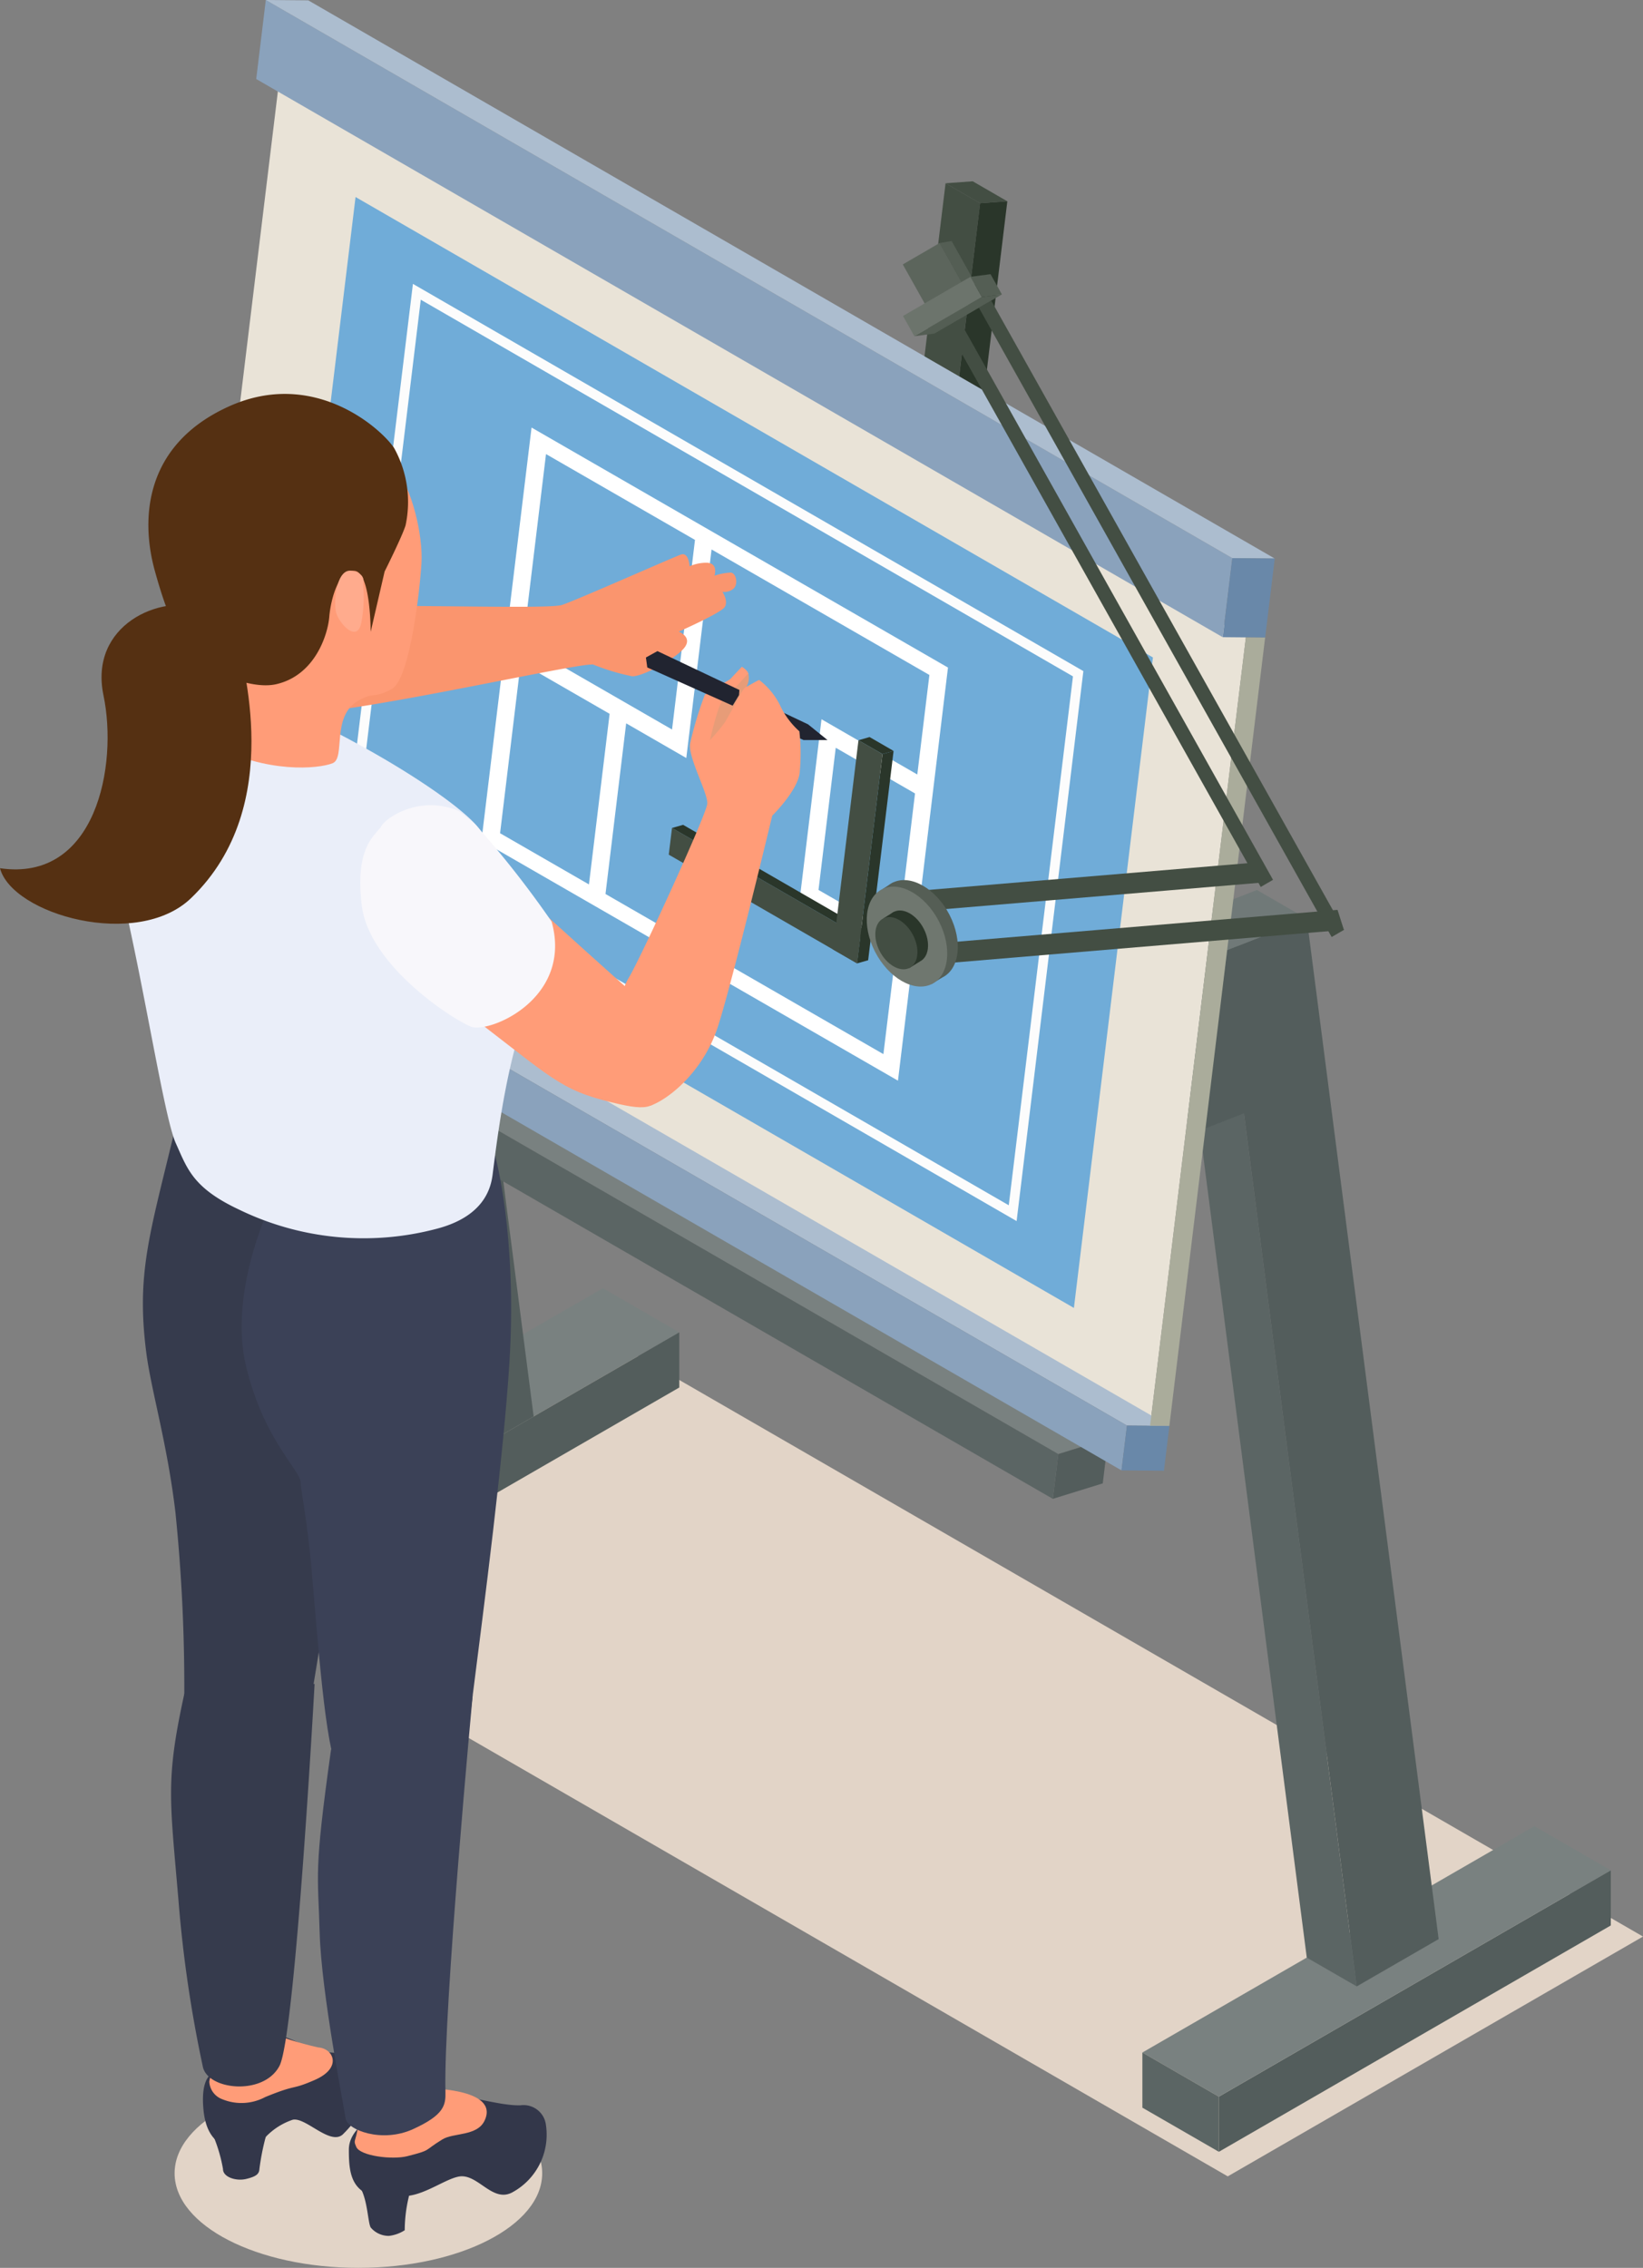 <svg id="Group_54423" data-name="Group 54423" xmlns="http://www.w3.org/2000/svg" xmlns:xlink="http://www.w3.org/1999/xlink" width="162.967" height="224.881" viewBox="0 0 162.967 224.881">
  <rect x="0" y="0" width="162.967" height="224.881" fill="#808080" stroke="none"/>
  <defs>
    <clipPath id="clip-path">
      <rect id="Rectangle_29790" data-name="Rectangle 29790" width="162.967" height="224.881" fill="none"/>
    </clipPath>
    <clipPath id="clip-path-2">
      <rect id="Rectangle_29788" data-name="Rectangle 29788" width="162.968" height="224.88" fill="none"/>
    </clipPath>
    <clipPath id="clip-path-3">
      <rect id="Rectangle_29786" data-name="Rectangle 29786" width="144.959" height="83.692" fill="none"/>
    </clipPath>
    <clipPath id="clip-path-4">
      <rect id="Rectangle_29787" data-name="Rectangle 29787" width="36.465" height="18.756" fill="none"/>
    </clipPath>
  </defs>
  <g id="Group_54050" data-name="Group 54050" transform="translate(0 0)" clip-path="url(#clip-path)">
    <g id="Group_54047" data-name="Group 54047" transform="translate(0 0.001)">
      <g id="Group_54046" data-name="Group 54046" clip-path="url(#clip-path-2)">
        <g id="Group_54042" data-name="Group 54042" transform="translate(18.008 132.115)" style="isolation: isolate">
          <g id="Group_54041" data-name="Group 54041">
            <g id="Group_54040" data-name="Group 54040" clip-path="url(#clip-path-3)">
              <path id="Path_178738" data-name="Path 178738" d="M110.154,130.532l41.189-23.78L47.571,46.839,6.385,70.62Z" transform="translate(-6.383 -46.84)" fill="#e2d4c7"/>
            </g>
          </g>
        </g>
        <g id="Group_54045" data-name="Group 54045" transform="translate(17.318 206.124)" style="isolation: isolate">
          <g id="Group_54044" data-name="Group 54044">
            <g id="Group_54043" data-name="Group 54043" clip-path="url(#clip-path-4)">
              <path id="Path_178739" data-name="Path 178739" d="M42.6,82.456c0,5.179-8.163,9.378-18.232,9.378S6.14,87.635,6.14,82.456s8.163-9.378,18.232-9.378S42.6,77.278,42.6,82.456" transform="translate(-6.139 -73.079)" fill="#e2d4c7"/>
            </g>
          </g>
        </g>
      </g>
    </g>
    <path id="Path_178740" data-name="Path 178740" d="M53.879,49.665,15,72.111,7.415,67.734,46.3,45.288Z" transform="translate(13.5 82.45)" fill="#798180"/>
    <path id="Path_178741" data-name="Path 178741" d="M10.1,74.755,48.983,52.309V46.839L10.1,69.288Z" transform="translate(18.395 85.275)" fill="#535d5c"/>
    <path id="Path_178742" data-name="Path 178742" d="M24.224,119.792l-12.918-100,7.974-5.867L32.35,115.1Z" transform="translate(20.583 25.355)" fill="#535d5c"/>
    <path id="Path_178743" data-name="Path 178743" d="M22.469,118.779,9.55,18.78l7.974-5.867L30.595,114.088Z" transform="translate(17.387 23.51)" fill="#535d5c"/>
    <path id="Path_178744" data-name="Path 178744" d="M14.527,18.876l7.9-3.105-4.953-2.857-7.9,3.1Z" transform="translate(17.431 23.511)" fill="#707978"/>
    <path id="Path_178745" data-name="Path 178745" d="M42.861,93.667,81.74,71.221V65.752L42.861,88.2Z" transform="translate(78.033 119.707)" fill="#535d5c"/>
    <path id="Path_178746" data-name="Path 178746" d="M41.115,47.9l5.444-2.138L48.319,32.2l-5.447,2.138Z" transform="translate(74.855 58.621)" fill="#636d6c"/>
    <path id="Path_178747" data-name="Path 178747" d="M86.636,68.577,47.757,91.024l-7.585-4.378L79.054,64.2Z" transform="translate(73.138 116.882)" fill="#798180"/>
    <path id="Path_178748" data-name="Path 178748" d="M47.755,82V76.538l-7.582-4.38v5.469Z" transform="translate(73.139 131.37)" fill="#5b6564"/>
    <path id="Path_178749" data-name="Path 178749" d="M15,63.092V57.626l-7.582-4.38v5.469Z" transform="translate(13.502 96.938)" fill="#5b6564"/>
    <path id="Path_178750" data-name="Path 178750" d="M59.245,136.223l-12.918-100-4.953-2.857,12.918,100Z" transform="translate(75.325 60.749)" fill="#5b6564"/>
    <path id="Path_178751" data-name="Path 178751" d="M27.421,117.851,14.5,17.853,9.55,14.993l12.918,100Z" transform="translate(17.386 27.296)" fill="#5b6564"/>
    <path id="Path_178752" data-name="Path 178752" d="M10.515,34.769l7.9-3.1,2.3-17.739-7.9,3.1Z" transform="translate(19.143 25.356)" fill="#535d5c"/>
    <path id="Path_178753" data-name="Path 178753" d="M56.048,138.166l-12.918-100L51.1,32.3,64.175,133.475Z" transform="translate(78.522 58.806)" fill="#535d5c"/>
    <path id="Path_178754" data-name="Path 178754" d="M42.339,53.143l7.9-3.105,2.3-17.736-7.9,3.1Z" transform="translate(77.082 58.808)" fill="#535d5c"/>
    <path id="Path_178755" data-name="Path 178755" d="M11.047,29.158,95.859,78.124l1.757-13.561L12.8,15.6Z" transform="translate(20.112 28.396)" fill="#636d6c"/>
    <path id="Path_178756" data-name="Path 178756" d="M17.114,14.839,11.67,16.977,96.483,65.942l5.444-2.138Z" transform="translate(21.247 27.016)" fill="#7b8382"/>
    <path id="Path_178757" data-name="Path 178757" d="M8.759,31.753l4.95,2.857,2.3-17.736-4.95-2.86Z" transform="translate(15.947 25.514)" fill="#5b6564"/>
    <path id="Path_178758" data-name="Path 178758" d="M46.352,37.25l7.9-3.1L49.3,31.288l-7.9,3.105Z" transform="translate(75.37 56.962)" fill="#707978"/>
    <path id="Path_178759" data-name="Path 178759" d="M40.584,50.127l4.95,2.86,2.3-17.739-4.95-2.86Z" transform="translate(73.886 58.965)" fill="#5b6564"/>
    <path id="Path_178760" data-name="Path 178760" d="M6.457,80.96l95.866,55.348,9.5-78.176L15.954,2.785Z" transform="translate(11.755 5.069)" fill="#e9e3d7"/>
    <path id="Path_178761" data-name="Path 178761" d="M9.725,71.422l79.089,45.663,7.838-64.5L17.561,6.927Z" transform="translate(17.706 12.61)" fill="#70acd8"/>
    <path id="Path_178762" data-name="Path 178762" d="M78.678,102.913l-66.507-38.4L18.8,9.98,85.3,48.377ZM13.206,64,77.9,101.345,84.268,48.9l-64.69-37.35Z" transform="translate(22.158 18.17)" fill="#fcfcfc"/>
    <path id="Path_178763" data-name="Path 178763" d="M21.9,15.031,16.931,55.994l41.313,23.8,4.961-40.963ZM18.778,55.258l2.048-16.921,8.817,5.08L27.593,60.335Zm10.456,6.025,2.051-16.921L37.248,47.8l.228-1.881,2.279-18.8-1.644-.945-2.276,18.8-14.78-8.513,2.279-18.8L61.361,39.565l-1.2,9.869L50.66,43.956h0l-2.163,17.86,1.644.945L58,67.294l-1.2,9.869Zm22.838-14.5,7.864,4.53-1.706,14.1-7.867-4.53Z" transform="translate(30.824 27.365)" fill="#fff"/>
    <path id="Path_178764" data-name="Path 178764" d="M9.961,0,9.01,7.836l95.863,55.348.956-7.836Z" transform="translate(16.404 0)" fill="#8aa2bc"/>
    <path id="Path_178765" data-name="Path 178765" d="M105.216,55.348l4.206.037L13.558.036,9.347,0Z" transform="translate(17.017 -0.001)" fill="#acbdcf"/>
    <path id="Path_178766" data-name="Path 178766" d="M5.643,30.494l4.208.037,95.866,55.348-4.208-.037Z" transform="translate(10.273 55.516)" fill="#acbdcf"/>
    <path id="Path_178767" data-name="Path 178767" d="M12.1,33.213,96.912,82.179l-4.953,1.537L7.147,34.748Z" transform="translate(13.011 60.468)" fill="#798180"/>
    <path id="Path_178768" data-name="Path 178768" d="M41.977,55.018l.539-4.445-4.95,1.537-.542,4.442Z" transform="translate(67.405 92.073)" fill="#535d5c"/>
    <path id="Path_178769" data-name="Path 178769" d="M7.495,33.758,92.307,82.723l-.542,4.445L6.956,38.2Z" transform="translate(12.664 61.459)" fill="#5b6564"/>
    <path id="Path_178770" data-name="Path 178770" d="M5.99,30.494l95.866,55.348-.542,4.445L5.452,34.939Z" transform="translate(9.925 55.516)" fill="#8aa2bc"/>
    <path id="Path_178771" data-name="Path 178771" d="M44.186,50.153l-4.208-.037-.539,4.445,4.208.037Z" transform="translate(71.803 91.241)" fill="#6988a9"/>
    <path id="Path_178772" data-name="Path 178772" d="M48.157,19.659l-4.208-.037L43,27.458l4.208.037Z" transform="translate(78.282 35.725)" fill="#6988a9"/>
    <path id="Path_178773" data-name="Path 178773" d="M51.854,22.425l-1.912-.017-9.5,78.176,1.912.017Z" transform="translate(73.633 40.795)" fill="#aaac9b"/>
    <path id="Path_178774" data-name="Path 178774" d="M34.6,6.443l3.43,1.98L35.941,25.578l-3.43-1.98Z" transform="translate(59.189 11.731)" fill="#434e43"/>
    <path id="Path_178775" data-name="Path 178775" d="M33.25,6.569l3.43,1.983,2.7-.195-3.43-1.983Z" transform="translate(60.536 11.604)" fill="#434e43"/>
    <path id="Path_178776" data-name="Path 178776" d="M35.812,7.271l2.7-.195L36.232,25.87l-2.5-1.444Z" transform="translate(61.404 12.884)" fill="#2a362a"/>
    <path id="Path_178777" data-name="Path 178777" d="M35.645,10.568l34.987,62.4-1.221.708-34.987-62.4Z" transform="translate(62.672 19.24)" fill="#434e43"/>
    <path id="Path_178778" data-name="Path 178778" d="M34.508,11.228,65.667,66.8l-1.218.708L33.287,11.936Z" transform="translate(60.601 20.442)" fill="#434e43"/>
    <path id="Path_178779" data-name="Path 178779" d="M73.3,33.974,33.594,37.3l-.637-1.989,39.711-3.323Z" transform="translate(60 58.233)" fill="#434e43"/>
    <path id="Path_178780" data-name="Path 178780" d="M66.985,32.289,33,35.133l-.635-1.989L66.35,30.3Z" transform="translate(58.923 55.166)" fill="#434e43"/>
    <path id="Path_178781" data-name="Path 178781" d="M32.154,14.494l1.991-.262,6.69-3.881-1.991.262Z" transform="translate(58.54 18.844)" fill="#545e54"/>
    <path id="Path_178782" data-name="Path 178782" d="M34.127,9.9l1.128,2.008,1.989-.262L36.118,9.639Z" transform="translate(62.132 17.548)" fill="#545e54"/>
    <path id="Path_178783" data-name="Path 178783" d="M35.381,12.847,33.043,8.675l1.193-.2,2.4,4.284Z" transform="translate(60.157 15.425)" fill="#545e54"/>
    <path id="Path_178784" data-name="Path 178784" d="M34.086,14.837l-2.338-4.172L35.4,8.544l2.338,4.172Z" transform="translate(57.799 15.555)" fill="#5c655c"/>
    <path id="Path_178785" data-name="Path 178785" d="M31.755,13.613l1.125,2.008,6.69-3.881L38.446,9.732Z" transform="translate(57.813 17.718)" fill="#6c746c"/>
    <path id="Path_178786" data-name="Path 178786" d="M30.139,47.467l1.1-.313L33.761,26.4l-1.1.313Z" transform="translate(54.872 48.063)" fill="#2a362a"/>
    <path id="Path_178787" data-name="Path 178787" d="M30.189,26.227,32.572,27.6l1.1-.313-2.381-1.376Z" transform="translate(54.961 47.174)" fill="#2a362a"/>
    <path id="Path_178788" data-name="Path 178788" d="M24.732,29l-1.1.313L42.31,40.092l1.1-.313Z" transform="translate(43.024 52.79)" fill="#2a362a"/>
    <path id="Path_178789" data-name="Path 178789" d="M29.295,46.777l2.383,1.376L34.2,27.4l-2.383-1.376Z" transform="translate(53.334 47.377)" fill="#434e43"/>
    <path id="Path_178790" data-name="Path 178790" d="M23.839,29.107l-.322,2.649L42.2,42.539l.322-2.649Z" transform="translate(42.816 52.992)" fill="#434e43"/>
    <g id="Group_54049" data-name="Group 54049" transform="translate(0 0.001)">
      <g id="Group_54048" data-name="Group 54048" clip-path="url(#clip-path-2)">
        <path id="Path_178791" data-name="Path 178791" d="M31.67,37.385c1.337,2.609,3.839,4.053,5.593,3.23s2.09-3.608.756-6.214-3.842-4.053-5.593-3.23-2.093,3.608-.756,6.214" transform="translate(56.169 56.328)" fill="#555e55"/>
        <path id="Path_178792" data-name="Path 178792" d="M32.089,31.022l-1.052.652,4.837,9.443,1.052-.652Z" transform="translate(56.505 56.477)" fill="#555e55"/>
        <path id="Path_178793" data-name="Path 178793" d="M31.3,37.617c1.337,2.606,3.839,4.053,5.593,3.23s2.09-3.608.756-6.217S33.8,30.577,32.053,31.4s-2.093,3.6-.756,6.214" transform="translate(55.49 56.748)" fill="#6f776f"/>
        <path id="Path_178794" data-name="Path 178794" d="M31.582,35.381c.7,1.365,2.011,2.121,2.928,1.69s1.094-1.887.395-3.252-2.011-2.121-2.928-1.69-1.094,1.887-.395,3.252" transform="translate(56.719 58.273)" fill="#2a362a"/>
        <path id="Path_178795" data-name="Path 178795" d="M31.073,32.7l1.052-.652,2.005,1.661L34.655,37l-1.049.652Z" transform="translate(56.571 58.35)" fill="#2a362a"/>
        <path id="Path_178796" data-name="Path 178796" d="M31.209,35.612c.7,1.365,2.011,2.121,2.928,1.69s1.094-1.887.395-3.252-2.011-2.121-2.928-1.69-1.094,1.887-.395,3.252" transform="translate(56.04 58.693)" fill="#434e43"/>
        <path id="Path_178797" data-name="Path 178797" d="M16.254,74.26c4.922-1.8,9.94.612,13.04.519a2.238,2.238,0,0,1,2.527,1.994,6.5,6.5,0,0,1-3.342,6.64c-1.986,1.069-3.427-1.9-5.294-1.568-1.278.226-3.187,1.667-4.992,1.907a4.246,4.246,0,0,1-2.925.152c-2.815-.44-3.007-2.527-3-4.739s2.784-3.43,2.784-3.43Z" transform="translate(22.335 133.981)" fill="#33374a"/>
        <path id="Path_178798" data-name="Path 178798" d="M12.739,71.628c3.39-.609,4.222,1.89,8.391,1.7S24.284,76,24.284,76a12.764,12.764,0,0,1-3.3,5.444c-1.269,1.055-3.636-1.732-4.922-1.486a6.583,6.583,0,0,0-2.7,1.715s-.166.626-1.171.891c-2.57.68-4.62-.155-4.981-3.433s.8-3.715.8-3.715Z" transform="translate(12.99 130.23)" fill="#33374a"/>
        <path id="Path_178799" data-name="Path 178799" d="M11.915,57.28c-1.647,3.286-1.96,5.286-3.024,7.9A37.561,37.561,0,0,0,6.776,81.715C7.63,88.47,9.162,99.1,9.086,100.867c-.042.931-.164.547-.271,1.261a1.956,1.956,0,0,0,1.283,1.746,5,5,0,0,0,4.256-.212c3.275-1.343,2.485-.637,4.9-1.69,2.778-1.2,1.884-3.111.392-3.23a30.112,30.112,0,0,1-4.538-1.379s1.706-24.043,2.665-29.4S11.915,57.28,11.915,57.28" transform="translate(11.948 104.283)" fill="#ff9c78"/>
        <path id="Path_178800" data-name="Path 178800" d="M16.577,58.9c-.437-.107-3.565,3.043-3.935,8.233s-2.13,11.477-.886,20.193,3.534,12.033,3.3,14.986c-.243,3.077-.725,2.454-.324,3.354s3.579,1.289,5.052.917c2.479-.629,1.571-.5,3.5-1.673,1.094-.666,3.424-.3,4.166-1.839,1.6-3.32-6.011-3.224-6.011-3.224s.824-12.851,4.073-32.8c1.179-7.229-8.938-8.151-8.938-8.151" transform="translate(20.607 107.225)" fill="#ff9c78"/>
        <path id="Path_178801" data-name="Path 178801" d="M12.48,64.982c-1.732,12.34-1.289,12.2-1.128,18.156s2.414,17.282,2.575,18.421,3.593,2.468,6.688,1.058,3.247-2.386,3.213-3.7c-.206-8.205,2.7-39.316,2.7-39.316Z" transform="translate(20.355 108.507)" fill="#3b4157"/>
        <path id="Path_178802" data-name="Path 178802" d="M42.324,30.417c-1.763-.169-25.958,5.438-30.214,4.8s-4.476-9.895,2.011-10.411,23.648.195,25.134-.3,11.012-4.722,11.782-4.99.866,1.075.863,1.159a4.152,4.152,0,0,1,1.7-.35c1.193.025.77,1.283.77,1.283a5.962,5.962,0,0,1,1.608-.307c.57.034.773,1.193.262,1.608a1.409,1.409,0,0,1-1.077.3s.612.911.223,1.509-4.561,2.437-4.561,2.437,1.385.522.573,1.582-4.143,2.9-5.2,2.843a21.367,21.367,0,0,1-3.87-1.168" transform="translate(16.496 35.477)" fill="#fa956e"/>
        <path id="Path_178803" data-name="Path 178803" d="M8.068,40.964C5.69,50.847,4.37,54.765,5.354,62.5c.488,3.825,2.087,9.017,2.9,15.914A170.631,170.631,0,0,1,9.131,96.38c-.011,4.33,5.791,5.026,7.9,5.207a8.306,8.306,0,0,0,4.014-.8s4.88-27.755,4.451-34.05-.654-27.427-.654-27.427Z" transform="translate(9.149 71.574)" fill="#363b4d"/>
        <path id="Path_178804" data-name="Path 178804" d="M12.961,42.458c-1.7,2.488-5.816,11.677-4.019,19.093s5.469,10.315,5.416,11.55c-.023.471.654,3.788,1.063,8.4.66,7.441,1.343,17.648,2.649,20.212,2.115,4.155,11.559,1.879,12.585-1.4.265-.843.386-3.19.762-6.169,1.086-8.6,3.066-23.676,3.644-33.049.778-12.622-1.424-20.469-1.424-20.469Z" transform="translate(15.47 73.961)" fill="#3b4157"/>
        <path id="Path_178805" data-name="Path 178805" d="M23.561,27.584c8.608,4.146,15.852,9.04,17.259,11.243s6.738,12.222,4.637,17.55c-2.079,5.272-3.012,12.789-3.444,16.185-.124,1-.361,4.349-5.647,5.7A28.277,28.277,0,0,1,16.84,76.352c-4.629-2.169-5.156-4.087-6.29-6.592S7.521,54.78,5.242,45.1s-1.918-16.853,1.3-19.5,10.1-1.312,10.1-1.312Z" transform="translate(6.887 43.598)" fill="#eaeef9"/>
        <path id="Path_178806" data-name="Path 178806" d="M6.81,27.562c1.486,2.914,2.042,8.583.448,14.408-.217.8-.037,1.794,1.492,2.609,5.322,2.826,10.416,2.369,11.844,1.8,1.312-.522-.166-4.64,2.524-6.188,1.611-.925,1.554-.189,3.342-1.168s2.79-9.728,2.948-12.507-.962-7.466-2.62-9.418-7.427-.821-10.69,1.382S6.81,27.562,6.81,27.562" transform="translate(12.398 29.301)" fill="#ff9c78"/>
        <path id="Path_178807" data-name="Path 178807" d="M27.267,37.439S27.281,31.62,25.7,31.4s-2.395,2.79-2.539,4.55-1.41,5.8-5.263,6.682c-2.7.618-7.173-1.546-8.191-2.838-1.337-1.7-2.364-3.029-3.853-8.414C4.442,26.275,4.781,18.91,13.18,15.1s15.053,2.113,16.4,4.093a11.039,11.039,0,0,1,1.145,7.7c-.353,1.128-2.076,4.569-2.076,4.569Z" transform="translate(9.5 25.212)" fill="#553012"/>
        <path id="Path_178808" data-name="Path 178808" d="M14.553,21.367s.4-1.01-1.128-1.289-1.856,3.2-1.515,4.234,2.02,2.9,2.451.979a13.243,13.243,0,0,0,.192-3.923" transform="translate(21.46 36.525)" fill="#ffab8d"/>
        <path id="Path_178809" data-name="Path 178809" d="M15.917,41.2C24.982,48,26.125,49.654,30.829,50.895s4.82.8,6.329-.88-1.478-8.219-2.493-8.986-10.137-9.065-10.137-9.065Z" transform="translate(28.978 58.191)" fill="#ff9c78"/>
        <path id="Path_178810" data-name="Path 178810" d="M33.554,27.571l-6.888-3.263-1.072.59.127.925,7.387,3.306h2.375Z" transform="translate(46.597 44.254)" fill="#212430"/>
        <path id="Path_178811" data-name="Path 178811" d="M21.638,60.464s.152-4.245,1.323-6.163,7.734-16.23,7.8-17.287-1.89-4.53-1.709-5.935a35.562,35.562,0,0,1,1.467-4.868l2.508-1.537,1.159-1.233s.6.33.666.747a3.805,3.805,0,0,1-.22,1.255s1.159-.671,1.278-.694a7.132,7.132,0,0,1,2.121,2.626,8.017,8.017,0,0,0,1.864,2.465A19.69,19.69,0,0,1,39.918,34c-.248,1.785-2.716,4.208-2.716,4.208s-3.983,16.636-5.41,20.977-4.744,7.04-6.561,7.734-3.593-6.454-3.593-6.454" transform="translate(39.394 42.676)" fill="#ff9c78"/>
        <path id="Path_178812" data-name="Path 178812" d="M27.74,26.243s-.959,1.715-1.255,2.228a17.367,17.367,0,0,1-1.517,1.816s.77-3.43,1.238-3.909,1.551-1.594,1.551-1.594l1.007-1.111a1.737,1.737,0,0,1-.195,1.348c-.274.014-.829,1.221-.829,1.221" transform="translate(45.455 43.098)" fill="#e79c78"/>
        <path id="Path_178813" data-name="Path 178813" d="M31.985,26.743,23.859,22.89l-1.145.632.135.987L31.317,28.3l.632-1.046Z" transform="translate(41.353 41.673)" fill="#212430"/>
        <path id="Path_178814" data-name="Path 178814" d="M22.461,28.889c-3.892-1.647-7.215.64-7.7,1.495s-2.668,1.884-1.946,7.85,9,11.3,10.811,12.024S33.777,47.5,31.648,39.847a98.592,98.592,0,0,0-7.661-9.731Z" transform="translate(23.066 51.536)" fill="#f8f7fb"/>
        <path id="Path_178815" data-name="Path 178815" d="M7.33,60.18C5.449,68.765,5.9,70.63,6.749,80.651a126,126,0,0,0,2.4,16.421c.378,2.414,6.05,3.018,7.621,0S20.251,59.2,20.251,59.2Z" transform="translate(10.953 107.775)" fill="#363b4d"/>
        <path id="Path_178816" data-name="Path 178816" d="M7.521,76.4a15.218,15.218,0,0,1,.905,3.153c-.008.8,1.292,1.227,2.3.984s1.283-.5,1.312-.984a23.7,23.7,0,0,1,1.233-5.111Z" transform="translate(13.693 135.526)" fill="#33374a"/>
        <path id="Path_178817" data-name="Path 178817" d="M12.6,77.029c.914,1.14.92,3.7,1.221,4.225a2.33,2.33,0,0,0,1.816.835,3.676,3.676,0,0,0,1.56-.561A14.442,14.442,0,0,1,18.02,76.8c.181-.353-5.416.226-5.416.226" transform="translate(22.947 139.62)" fill="#33374a"/>
        <path id="Path_178818" data-name="Path 178818" d="M20.3,21.636C15.866,20.108,8.814,23.3,10.264,30.242S9.539,48.776,0,47.386c1.207,4.589,13.607,8.109,18.957,2.959,9.6-9.237,4.77-23.848,4.77-25.309s-1.594-2.764-3.43-3.4" transform="translate(0 38.707)" fill="#553012"/>
      </g>
    </g>
  </g>
</svg>
